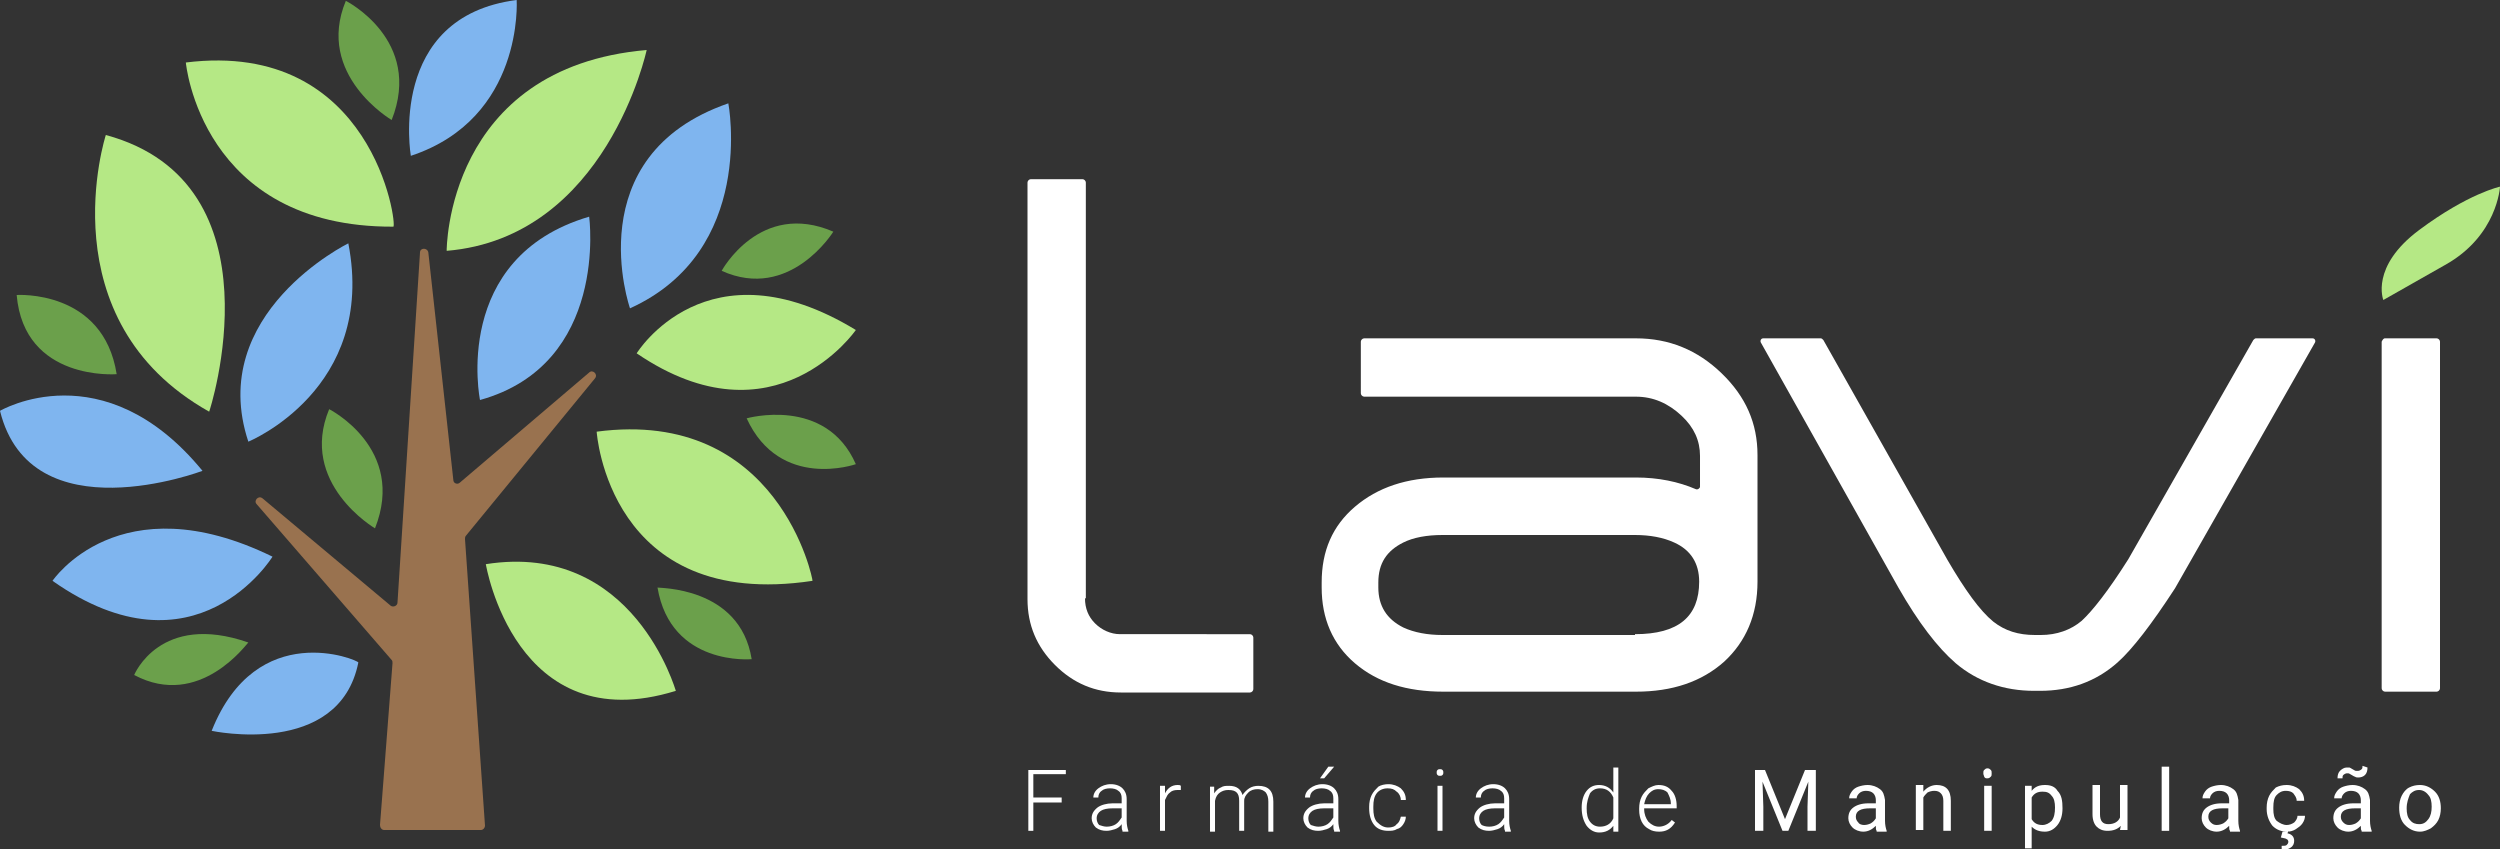 <?xml version="1.0" encoding="utf-8"?>
<!-- Generator: Adobe Illustrator 24.0.2, SVG Export Plug-In . SVG Version: 6.00 Build 0)  -->
<svg version="1.1" id="Camada_1" xmlns="http://www.w3.org/2000/svg" xmlns:xlink="http://www.w3.org/1999/xlink" x="0px" y="0px"
	 viewBox="0 0 300 101.9" style="enable-background:new 0 0 300 101.9;" xml:space="preserve">
<rect x="0" y="0" width="300" height="101.9" fill="#333333" stroke="none"/>
<style type="text/css">
	.st0{fill:#FFFFFF;}
	.st1{fill:#B5E885;}
	.st2{fill:#99724F;}
	.st3{fill:#6BA04B;}
	.st4{fill:#7FB5EF;}
</style>
<polygon class="st0" points="127.4,96.3 124,96.3 124,99.7 123.4,99.7 123.4,92.4 127.9,92.4 127.9,92.9 124,92.9 124,95.7 
	127.4,95.7 "/>
<path class="st0" d="M134.7,99.7c-0.1-0.2-0.1-0.4-0.1-0.8c-0.2,0.3-0.5,0.5-0.8,0.6c-0.3,0.1-0.7,0.2-1,0.2c-0.5,0-0.9-0.1-1.3-0.4
	c-0.3-0.3-0.5-0.7-0.5-1.1c0-0.5,0.2-0.9,0.7-1.3c0.4-0.3,1.1-0.5,1.8-0.5h1.1v-0.6c0-0.4-0.1-0.7-0.4-0.9c-0.2-0.2-0.6-0.3-1-0.3
	c-0.4,0-0.8,0.1-1,0.3c-0.3,0.2-0.4,0.5-0.4,0.8l-0.6,0c0-0.4,0.2-0.8,0.6-1.1c0.4-0.3,0.9-0.5,1.5-0.5c0.6,0,1.1,0.2,1.4,0.5
	c0.3,0.3,0.5,0.7,0.5,1.3v2.6c0,0.5,0.1,0.9,0.2,1.2v0.1H134.7z M132.8,99.2c0.4,0,0.8-0.1,1.1-0.3c0.3-0.2,0.5-0.5,0.7-0.8V97h-1.1
	c-0.6,0-1.1,0.1-1.4,0.3c-0.3,0.2-0.5,0.5-0.5,0.9c0,0.3,0.1,0.6,0.3,0.8C132.2,99.1,132.5,99.2,132.8,99.2"/>
<path class="st0" d="M141.7,94.8c-0.1,0-0.3,0-0.4,0c-0.4,0-0.7,0.1-0.9,0.3c-0.3,0.2-0.4,0.5-0.6,0.9v3.7h-0.6v-5.4h0.6l0,0.9
	c0.3-0.6,0.8-1,1.5-1c0.2,0,0.3,0,0.4,0.1L141.7,94.8z"/>
<path class="st0" d="M145.7,94.3l0,0.9c0.2-0.3,0.5-0.6,0.8-0.7c0.3-0.2,0.6-0.2,1-0.2c0.9,0,1.4,0.4,1.6,1.1
	c0.2-0.3,0.5-0.6,0.8-0.8c0.3-0.2,0.7-0.3,1.1-0.3c1.2,0,1.8,0.6,1.8,1.9v3.6h-0.6v-3.6c0-0.5-0.1-0.8-0.3-1.1
	c-0.2-0.2-0.5-0.4-1-0.4c-0.4,0-0.8,0.1-1.1,0.4c-0.3,0.3-0.5,0.6-0.5,1v3.6h-0.6v-3.6c0-0.5-0.1-0.8-0.3-1c-0.2-0.2-0.5-0.3-1-0.3
	c-0.4,0-0.7,0.1-1,0.3c-0.3,0.2-0.5,0.5-0.6,1v3.7h-0.6v-5.4H145.7z"/>
<path class="st0" d="M160.1,99.7c-0.1-0.2-0.1-0.4-0.1-0.8c-0.2,0.3-0.5,0.5-0.8,0.6c-0.3,0.1-0.7,0.2-1,0.2c-0.5,0-0.9-0.1-1.3-0.4
	c-0.3-0.3-0.5-0.7-0.5-1.1c0-0.5,0.2-0.9,0.7-1.3c0.4-0.3,1.1-0.5,1.8-0.5h1.1v-0.6c0-0.4-0.1-0.7-0.4-0.9c-0.2-0.2-0.6-0.3-1-0.3
	c-0.4,0-0.8,0.1-1,0.3c-0.3,0.2-0.4,0.5-0.4,0.8l-0.6,0c0-0.4,0.2-0.8,0.6-1.1c0.4-0.3,0.9-0.5,1.5-0.5c0.6,0,1.1,0.2,1.4,0.5
	c0.3,0.3,0.5,0.7,0.5,1.3v2.6c0,0.5,0.1,0.9,0.2,1.2v0.1H160.1z M158.2,99.2c0.4,0,0.8-0.1,1.1-0.3c0.3-0.2,0.5-0.5,0.7-0.8V97h-1.1
	c-0.6,0-1.1,0.1-1.4,0.3c-0.3,0.2-0.5,0.5-0.5,0.9c0,0.3,0.1,0.6,0.3,0.8C157.6,99.1,157.9,99.2,158.2,99.2 M159.4,92h0.7l-1.2,1.4
	l-0.5,0L159.4,92z"/>
<path class="st0" d="M166.6,99.3c0.4,0,0.8-0.1,1-0.4c0.3-0.2,0.4-0.5,0.5-0.9h0.6c0,0.3-0.1,0.6-0.3,0.9c-0.2,0.3-0.4,0.5-0.8,0.6
	c-0.3,0.2-0.7,0.2-1,0.2c-0.7,0-1.3-0.2-1.7-0.7c-0.4-0.5-0.6-1.2-0.6-2v-0.2c0-0.5,0.1-1,0.3-1.4c0.2-0.4,0.5-0.7,0.8-1
	c0.3-0.2,0.8-0.3,1.2-0.3c0.6,0,1.1,0.2,1.5,0.5c0.4,0.4,0.6,0.8,0.6,1.4h-0.6c0-0.4-0.2-0.8-0.5-1c-0.3-0.3-0.6-0.4-1.1-0.4
	c-0.5,0-1,0.2-1.3,0.6c-0.3,0.4-0.4,0.9-0.4,1.6v0.2c0,0.7,0.1,1.2,0.4,1.6C165.7,99.1,166.1,99.3,166.6,99.3"/>
<path class="st0" d="M172.4,92.7c0-0.1,0-0.2,0.1-0.3c0.1-0.1,0.2-0.1,0.3-0.1c0.1,0,0.2,0,0.3,0.1c0.1,0.1,0.1,0.2,0.1,0.3
	c0,0.1,0,0.2-0.1,0.3c-0.1,0.1-0.2,0.1-0.3,0.1c-0.1,0-0.2,0-0.3-0.1C172.4,92.9,172.4,92.8,172.4,92.7 M173.1,99.7h-0.6v-5.4h0.6
	V99.7z"/>
<path class="st0" d="M180.6,99.7c-0.1-0.2-0.1-0.4-0.1-0.8c-0.2,0.3-0.5,0.5-0.8,0.6c-0.3,0.1-0.7,0.2-1,0.2c-0.5,0-0.9-0.1-1.3-0.4
	c-0.3-0.3-0.5-0.7-0.5-1.1c0-0.5,0.2-0.9,0.7-1.3c0.4-0.3,1.1-0.5,1.8-0.5h1.1v-0.6c0-0.4-0.1-0.7-0.4-0.9c-0.2-0.2-0.6-0.3-1-0.3
	c-0.4,0-0.8,0.1-1,0.3c-0.3,0.2-0.4,0.5-0.4,0.8l-0.6,0c0-0.4,0.2-0.8,0.6-1.1c0.4-0.3,0.9-0.5,1.5-0.5c0.6,0,1.1,0.2,1.4,0.5
	c0.3,0.3,0.5,0.7,0.5,1.3v2.6c0,0.5,0.1,0.9,0.2,1.2v0.1H180.6z M178.7,99.2c0.4,0,0.8-0.1,1.1-0.3c0.3-0.2,0.5-0.5,0.7-0.8V97h-1.1
	c-0.6,0-1.1,0.1-1.4,0.3c-0.3,0.2-0.5,0.5-0.5,0.9c0,0.3,0.1,0.6,0.3,0.8C178,99.1,178.3,99.2,178.7,99.2"/>
<path class="st0" d="M189.8,96.9c0-0.8,0.2-1.5,0.6-2c0.4-0.5,0.9-0.7,1.5-0.7c0.7,0,1.3,0.3,1.7,0.9v-3h0.6v7.7h-0.6l0-0.7
	c-0.4,0.5-0.9,0.8-1.7,0.8c-0.6,0-1.1-0.3-1.5-0.8C190,98.5,189.8,97.8,189.8,96.9L189.8,96.9z M190.4,97c0,0.7,0.1,1.2,0.4,1.6
	c0.3,0.4,0.7,0.6,1.2,0.6c0.7,0,1.3-0.3,1.6-1v-2.5c-0.3-0.7-0.8-1.1-1.6-1.1c-0.5,0-0.9,0.2-1.2,0.6
	C190.6,95.7,190.4,96.2,190.4,97"/>
<path class="st0" d="M199.1,99.8c-0.5,0-0.9-0.1-1.2-0.3c-0.4-0.2-0.7-0.5-0.9-0.9c-0.2-0.4-0.3-0.9-0.3-1.4v-0.2
	c0-0.5,0.1-1,0.3-1.4c0.2-0.4,0.5-0.7,0.8-1c0.4-0.2,0.8-0.4,1.2-0.4c0.7,0,1.2,0.2,1.6,0.7c0.4,0.4,0.6,1.1,0.6,1.8V97h-3.9v0.1
	c0,0.6,0.2,1.1,0.5,1.5c0.4,0.4,0.8,0.6,1.3,0.6c0.3,0,0.6-0.1,0.8-0.2c0.2-0.1,0.5-0.3,0.7-0.6l0.4,0.3
	C200.5,99.5,199.9,99.8,199.1,99.8 M199,94.7c-0.5,0-0.8,0.2-1.1,0.5c-0.3,0.3-0.5,0.8-0.6,1.3h3.2v-0.1c0-0.5-0.2-0.9-0.4-1.3
	C199.8,94.8,199.4,94.7,199,94.7"/>
<polygon class="st0" points="211.8,92.4 214.2,98.3 216.6,92.4 217.9,92.4 217.9,99.7 216.9,99.7 216.9,96.8 217,93.8 214.6,99.7 
	213.9,99.7 211.5,93.8 211.6,96.8 211.6,99.7 210.6,99.7 210.6,92.4 "/>
<path class="st0" d="M225.2,99.7c-0.1-0.1-0.1-0.3-0.1-0.6c-0.4,0.4-0.9,0.7-1.5,0.7c-0.5,0-1-0.2-1.3-0.5c-0.3-0.3-0.5-0.7-0.5-1.1
	c0-0.6,0.2-1,0.6-1.3c0.4-0.3,1-0.5,1.8-0.5h0.9V96c0-0.3-0.1-0.6-0.3-0.8c-0.2-0.2-0.5-0.3-0.9-0.3c-0.3,0-0.6,0.1-0.8,0.3
	c-0.2,0.2-0.3,0.4-0.3,0.6h-0.9c0-0.3,0.1-0.5,0.3-0.8c0.2-0.3,0.5-0.5,0.8-0.6c0.3-0.1,0.7-0.2,1.1-0.2c0.6,0,1.1,0.2,1.5,0.5
	c0.4,0.3,0.5,0.7,0.6,1.3v2.5c0,0.5,0.1,0.9,0.2,1.2v0.1H225.2z M223.7,99c0.3,0,0.6-0.1,0.8-0.2c0.3-0.2,0.4-0.3,0.6-0.6V97h-0.7
	c-1.1,0-1.7,0.3-1.7,1c0,0.3,0.1,0.5,0.3,0.7C223.1,98.9,223.4,99,223.7,99"/>
<path class="st0" d="M230.8,94.3l0,0.7c0.4-0.5,1-0.8,1.6-0.8c1.1,0,1.7,0.6,1.7,1.9v3.6h-0.9v-3.6c0-0.4-0.1-0.7-0.3-0.9
	c-0.2-0.2-0.4-0.3-0.8-0.3c-0.3,0-0.6,0.1-0.8,0.2c-0.2,0.2-0.4,0.4-0.5,0.6v3.9h-0.9v-5.4H230.8z"/>
<path class="st0" d="M238,92.8c0-0.2,0-0.3,0.1-0.4c0.1-0.1,0.2-0.2,0.4-0.2c0.2,0,0.3,0.1,0.4,0.2c0.1,0.1,0.1,0.2,0.1,0.4
	c0,0.2,0,0.3-0.1,0.4c-0.1,0.1-0.2,0.2-0.4,0.2c-0.2,0-0.3,0-0.4-0.2C238.1,93.1,238,93,238,92.8 M239,99.7h-0.9v-5.4h0.9V99.7z"/>
<path class="st0" d="M247.5,97c0,0.8-0.2,1.5-0.6,2c-0.4,0.5-0.9,0.8-1.5,0.8c-0.7,0-1.2-0.2-1.6-0.6v2.6H243v-7.5h0.8l0,0.6
	c0.4-0.5,0.9-0.7,1.6-0.7c0.7,0,1.2,0.2,1.5,0.7C247.4,95.4,247.5,96.1,247.5,97L247.5,97z M246.6,96.9c0-0.6-0.1-1.1-0.4-1.4
	c-0.3-0.4-0.6-0.5-1.1-0.5c-0.6,0-1,0.2-1.3,0.7v2.6c0.3,0.5,0.7,0.7,1.3,0.7c0.4,0,0.8-0.2,1.1-0.5
	C246.5,98.1,246.6,97.6,246.6,96.9"/>
<path class="st0" d="M254.5,99.1c-0.4,0.4-0.9,0.6-1.6,0.6c-0.6,0-1-0.2-1.3-0.5c-0.3-0.3-0.5-0.8-0.5-1.5v-3.5h0.9v3.5
	c0,0.8,0.3,1.2,1,1.2c0.7,0,1.2-0.3,1.4-0.8v-3.9h0.9v5.4h-0.9L254.5,99.1z"/>
<rect x="259.4" y="92" class="st0" width="0.9" height="7.7"/>
<path class="st0" d="M267.6,99.7c-0.1-0.1-0.1-0.3-0.1-0.6c-0.4,0.4-0.9,0.7-1.5,0.7c-0.5,0-1-0.2-1.3-0.5c-0.3-0.3-0.5-0.7-0.5-1.1
	c0-0.6,0.2-1,0.6-1.3c0.4-0.3,1-0.5,1.8-0.5h0.9V96c0-0.3-0.1-0.6-0.3-0.8c-0.2-0.2-0.5-0.3-0.9-0.3c-0.3,0-0.6,0.1-0.8,0.3
	c-0.2,0.2-0.3,0.4-0.3,0.6h-0.9c0-0.3,0.1-0.5,0.3-0.8c0.2-0.3,0.5-0.5,0.8-0.6c0.3-0.1,0.7-0.2,1.1-0.2c0.6,0,1.1,0.2,1.5,0.5
	c0.4,0.3,0.5,0.7,0.6,1.3v2.5c0,0.5,0.1,0.9,0.2,1.2v0.1H267.6z M266,99c0.3,0,0.6-0.1,0.8-0.2c0.3-0.2,0.4-0.3,0.6-0.6V97h-0.7
	c-1.1,0-1.7,0.3-1.7,1c0,0.3,0.1,0.5,0.3,0.7C265.5,98.9,265.7,99,266,99"/>
<path class="st0" d="M274.4,99c0.3,0,0.6-0.1,0.9-0.3c0.2-0.2,0.4-0.5,0.4-0.8h0.9c0,0.3-0.1,0.6-0.3,0.9c-0.2,0.3-0.5,0.5-0.8,0.7
	c-0.3,0.2-0.7,0.3-1,0.3c-0.7,0-1.3-0.2-1.8-0.7c-0.4-0.5-0.7-1.2-0.7-2v-0.2c0-0.5,0.1-1,0.3-1.4c0.2-0.4,0.5-0.7,0.8-1
	c0.4-0.2,0.8-0.3,1.3-0.3c0.6,0,1.1,0.2,1.5,0.5c0.4,0.4,0.6,0.8,0.6,1.4h-0.9c0-0.4-0.2-0.6-0.4-0.9c-0.2-0.2-0.5-0.3-0.9-0.3
	c-0.5,0-0.8,0.2-1.1,0.5c-0.3,0.3-0.4,0.8-0.4,1.5v0.2c0,0.6,0.1,1.1,0.4,1.4C273.6,98.8,274,99,274.4,99 M274.6,99.7l-0.1,0.3
	c0.5,0.1,0.8,0.4,0.8,0.9c0,0.3-0.1,0.6-0.4,0.8c-0.3,0.2-0.6,0.3-1.1,0.3l0-0.5c0.3,0,0.5,0,0.6-0.1c0.1-0.1,0.2-0.2,0.2-0.4
	c0-0.1-0.1-0.3-0.2-0.3c-0.1-0.1-0.3-0.1-0.7-0.2l0.2-0.7H274.6z"/>
<path class="st0" d="M283.4,99.7c-0.1-0.1-0.1-0.3-0.1-0.6c-0.4,0.4-0.9,0.7-1.5,0.7c-0.5,0-1-0.2-1.3-0.5c-0.3-0.3-0.5-0.7-0.5-1.1
	c0-0.6,0.2-1,0.6-1.3c0.4-0.3,1-0.5,1.8-0.5h0.9V96c0-0.3-0.1-0.6-0.3-0.8c-0.2-0.2-0.5-0.3-0.9-0.3c-0.3,0-0.6,0.1-0.8,0.3
	c-0.2,0.2-0.3,0.4-0.3,0.6h-0.9c0-0.3,0.1-0.5,0.3-0.8c0.2-0.3,0.5-0.5,0.8-0.6c0.3-0.1,0.7-0.2,1.1-0.2c0.6,0,1.1,0.2,1.5,0.5
	c0.4,0.3,0.5,0.7,0.6,1.3v2.5c0,0.5,0.1,0.9,0.2,1.2v0.1H283.4z M284.1,92.1c0,0.4-0.1,0.7-0.3,0.9c-0.2,0.2-0.5,0.3-0.8,0.3
	c-0.1,0-0.3,0-0.4-0.1c-0.1,0-0.2-0.1-0.4-0.2c-0.2-0.1-0.3-0.2-0.4-0.2c-0.1,0-0.2,0-0.2,0c-0.1,0-0.3,0.1-0.4,0.2
	c-0.1,0.1-0.1,0.2-0.1,0.4l-0.6,0c0-0.4,0.1-0.7,0.3-0.9c0.2-0.2,0.5-0.4,0.8-0.4c0.1,0,0.2,0,0.3,0c0.1,0,0.2,0.1,0.4,0.2
	c0.2,0.1,0.3,0.2,0.4,0.2c0.1,0,0.2,0,0.3,0c0.1,0,0.3-0.1,0.4-0.2c0.1-0.1,0.1-0.2,0.1-0.4L284.1,92.1z M281.9,99
	c0.3,0,0.6-0.1,0.8-0.2c0.3-0.2,0.4-0.3,0.6-0.6V97h-0.7c-1.1,0-1.7,0.3-1.7,1c0,0.3,0.1,0.5,0.3,0.7C281.4,98.9,281.6,99,281.9,99"
	/>
<path class="st0" d="M287.9,96.9c0-0.5,0.1-1,0.3-1.4c0.2-0.4,0.5-0.8,0.9-1c0.4-0.2,0.8-0.3,1.3-0.3c0.7,0,1.3,0.3,1.8,0.8
	c0.5,0.5,0.7,1.2,0.7,2V97c0,0.5-0.1,1-0.3,1.4c-0.2,0.4-0.5,0.7-0.9,1c-0.4,0.2-0.8,0.4-1.3,0.4c-0.7,0-1.3-0.3-1.8-0.8
	C288.1,98.5,287.9,97.8,287.9,96.9L287.9,96.9z M288.8,97c0,0.6,0.1,1.1,0.4,1.4c0.3,0.4,0.7,0.5,1.1,0.5c0.5,0,0.8-0.2,1.1-0.6
	c0.3-0.4,0.4-0.9,0.4-1.5c0-0.6-0.1-1.1-0.4-1.4c-0.3-0.4-0.7-0.6-1.1-0.6c-0.5,0-0.8,0.2-1.1,0.5C289,95.8,288.8,96.3,288.8,97"/>
<path class="st0" d="M130.2,71.8c0,1.2,0.4,2.2,1.2,3c0.8,0.8,1.9,1.3,3,1.3H150c0.2,0,0.4,0.2,0.4,0.4v6.2c0,0.2-0.2,0.4-0.4,0.4
	h-15.5c-3.1,0-5.7-1.1-7.9-3.3c-2.2-2.2-3.3-4.8-3.3-7.9V21.9c0-0.2,0.2-0.4,0.4-0.4h6.2c0.2,0,0.4,0.2,0.4,0.4V71.8z"/>
<path class="st0" d="M210.9,69.8c0,4-1.4,7.2-4,9.6c-2.7,2.4-6.2,3.6-10.6,3.6h-23.1c-4.4,0-7.9-1.1-10.6-3.4c-2.7-2.3-4-5.4-4-9.1
	v-0.6c0-3.8,1.3-6.8,4-9.1c2.7-2.3,6.2-3.5,10.6-3.5h23.1c2.7,0,5.1,0.5,7.2,1.4c0.2,0.1,0.5-0.1,0.5-0.3v-3.7
	c0-1.8-0.7-3.4-2.2-4.8c-1.6-1.5-3.4-2.3-5.5-2.3h-32.6c-0.2,0-0.4-0.2-0.4-0.4V41c0-0.2,0.2-0.4,0.4-0.4h32.6c4,0,7.4,1.4,10.3,4.2
	c2.9,2.8,4.3,6,4.3,9.8V69.8z M196.2,76.1c5.2,0,7.7-2.1,7.7-6.3c0-2.2-1-3.8-3-4.7c-1.3-0.6-2.9-0.9-4.7-0.9h-23.1
	c-1.9,0-3.5,0.3-4.7,0.9c-2,1-3,2.5-3,4.8v0.6c0,2.2,1,3.8,3,4.8c1.3,0.6,2.9,0.9,4.7,0.9H196.2z"/>
<path class="st0" d="M277.5,40.6c0.3,0,0.4,0.3,0.3,0.5l-16.8,29.5c-2.8,4.3-5.1,7.3-6.9,8.9c-2.6,2.3-5.7,3.4-9.3,3.4h-0.7
	c-3.6,0-6.8-1.1-9.4-3.3c-2.2-1.9-4.5-4.9-6.9-9.1l-16.5-29.4c-0.1-0.2,0-0.5,0.3-0.5h6.9c0.1,0,0.2,0.1,0.3,0.2l14.9,26.4
	c2.1,3.6,3.9,6.1,5.5,7.4c1.4,1.1,3,1.6,5,1.6h0.7c1.9,0,3.6-0.6,4.9-1.7c1.3-1.2,3.2-3.6,5.6-7.4c0,0,0,0,0,0l15-26.3
	c0.1-0.1,0.2-0.2,0.3-0.2H277.5z"/>
<path class="st0" d="M286.2,40.6h6.2c0.2,0,0.4,0.2,0.4,0.4v41.6c0,0.2-0.2,0.4-0.4,0.4h-6.2c-0.2,0-0.4-0.2-0.4-0.4V41
	C285.9,40.8,286,40.6,286.2,40.6"/>
<path class="st1" d="M300,22.4c0,0-0.3,5.9-6.6,9.4l-7.4,4.2c0,0-1.6-4,4.3-8.4C296.2,23.2,300,22.4,300,22.4"/>
<path class="st2" d="M46.1,99.6h11.6c0.3,0,0.5-0.3,0.5-0.5l-2.4-34.4c0-0.1,0-0.3,0.1-0.4l15.5-18.9c0.4-0.5-0.3-1.1-0.7-0.7
	L55.2,57.9c-0.3,0.3-0.8,0.1-0.8-0.3l-3-27.3c-0.1-0.6-1-0.6-1,0l-2.7,42c0,0.4-0.5,0.6-0.8,0.4L31.5,59.8c-0.5-0.4-1.1,0.3-0.7,0.7
	L47,79.2c0.1,0.1,0.1,0.2,0.1,0.4L45.6,99C45.6,99.3,45.8,99.6,46.1,99.6"/>
<path class="st3" d="M86.6,32.5c0,0,4.6-8.5,13.4-4.7C100,27.8,94.8,36.2,86.6,32.5"/>
<path class="st3" d="M102.7,55.7c0,0-9.1,3.2-13.1-5.5C89.6,50.2,99.1,47.5,102.7,55.7"/>
<path class="st3" d="M90.2,79.1c0,0-9.7,0.9-11.3-8.6C78.9,70.6,88.8,70.3,90.2,79.1"/>
<path class="st3" d="M16.1,81c0,0,3.1-7.6,13.7-3.9C29.7,77.1,24,85.2,16.1,81"/>
<path class="st3" d="M2,35.4c0,0,10.4-0.7,12,9.5C14,44.9,2.9,45.8,2,35.4"/>
<path class="st3" d="M41.5,0.1c0,0,9.3,4.7,5.5,14.3C47,14.4,37.8,9,41.5,0.1"/>
<path class="st3" d="M39.5,49.1c0,0,9.3,4.7,5.5,14.3C45,63.4,35.8,58,39.5,49.1"/>
<path class="st1" d="M22.3,7.5c0,0,1.8,19.8,24.9,19.7C47.7,27.1,44.8,4.7,22.3,7.5"/>
<path class="st1" d="M53.6,30.1C72.8,28.5,77.6,6,77.6,6C53.5,8.1,53.6,30.1,53.6,30.1"/>
<path class="st1" d="M58.3,67.7c0,0,3.5,21.2,22.8,15.2C81.1,83,76.1,64.9,58.3,67.7"/>
<path class="st1" d="M71.6,51.8c0,0,1.4,21.6,25.9,17.9C97.6,69.7,93.5,48.9,71.6,51.8"/>
<path class="st4" d="M0,49.3c3.7,15,24.3,7.2,24.3,7.2C12.4,42,0,49.3,0,49.3"/>
<path class="st4" d="M25.4,87.7c0,0,15.3,3.3,17.6-8.2C43,79.2,30.8,74.1,25.4,87.7"/>
<path class="st4" d="M62,0C46.4,2,49.3,18.7,49.3,18.7C62.9,14.2,62,0,62,0"/>
<path class="st4" d="M70.7,26c-16.6,4.9-13.1,22-13.1,22C73.1,43.7,70.7,26,70.7,26"/>
<path class="st4" d="M6.3,69.7c17.2,12.1,26.4-2.9,26.4-2.9C14.3,57.8,6.3,69.7,6.3,69.7"/>
<path class="st4" d="M87.4,12.4C69.2,18.7,75.6,37,75.6,37C90.8,30.1,87.4,12.4,87.4,12.4"/>
<path class="st4" d="M41.8,29.2c0,0-17.1,8.4-12,23.8C29.8,53,45.2,46.7,41.8,29.2"/>
<path class="st1" d="M12.7,16.2c0,0-7.2,22.2,12.4,33.2C25.1,49.5,34.1,22,12.7,16.2"/>
<path class="st1" d="M76.4,42.4c16.6,11.3,26.3-2.8,26.3-2.8C84.8,28.7,76.4,42.4,76.4,42.4"/>
</svg>
